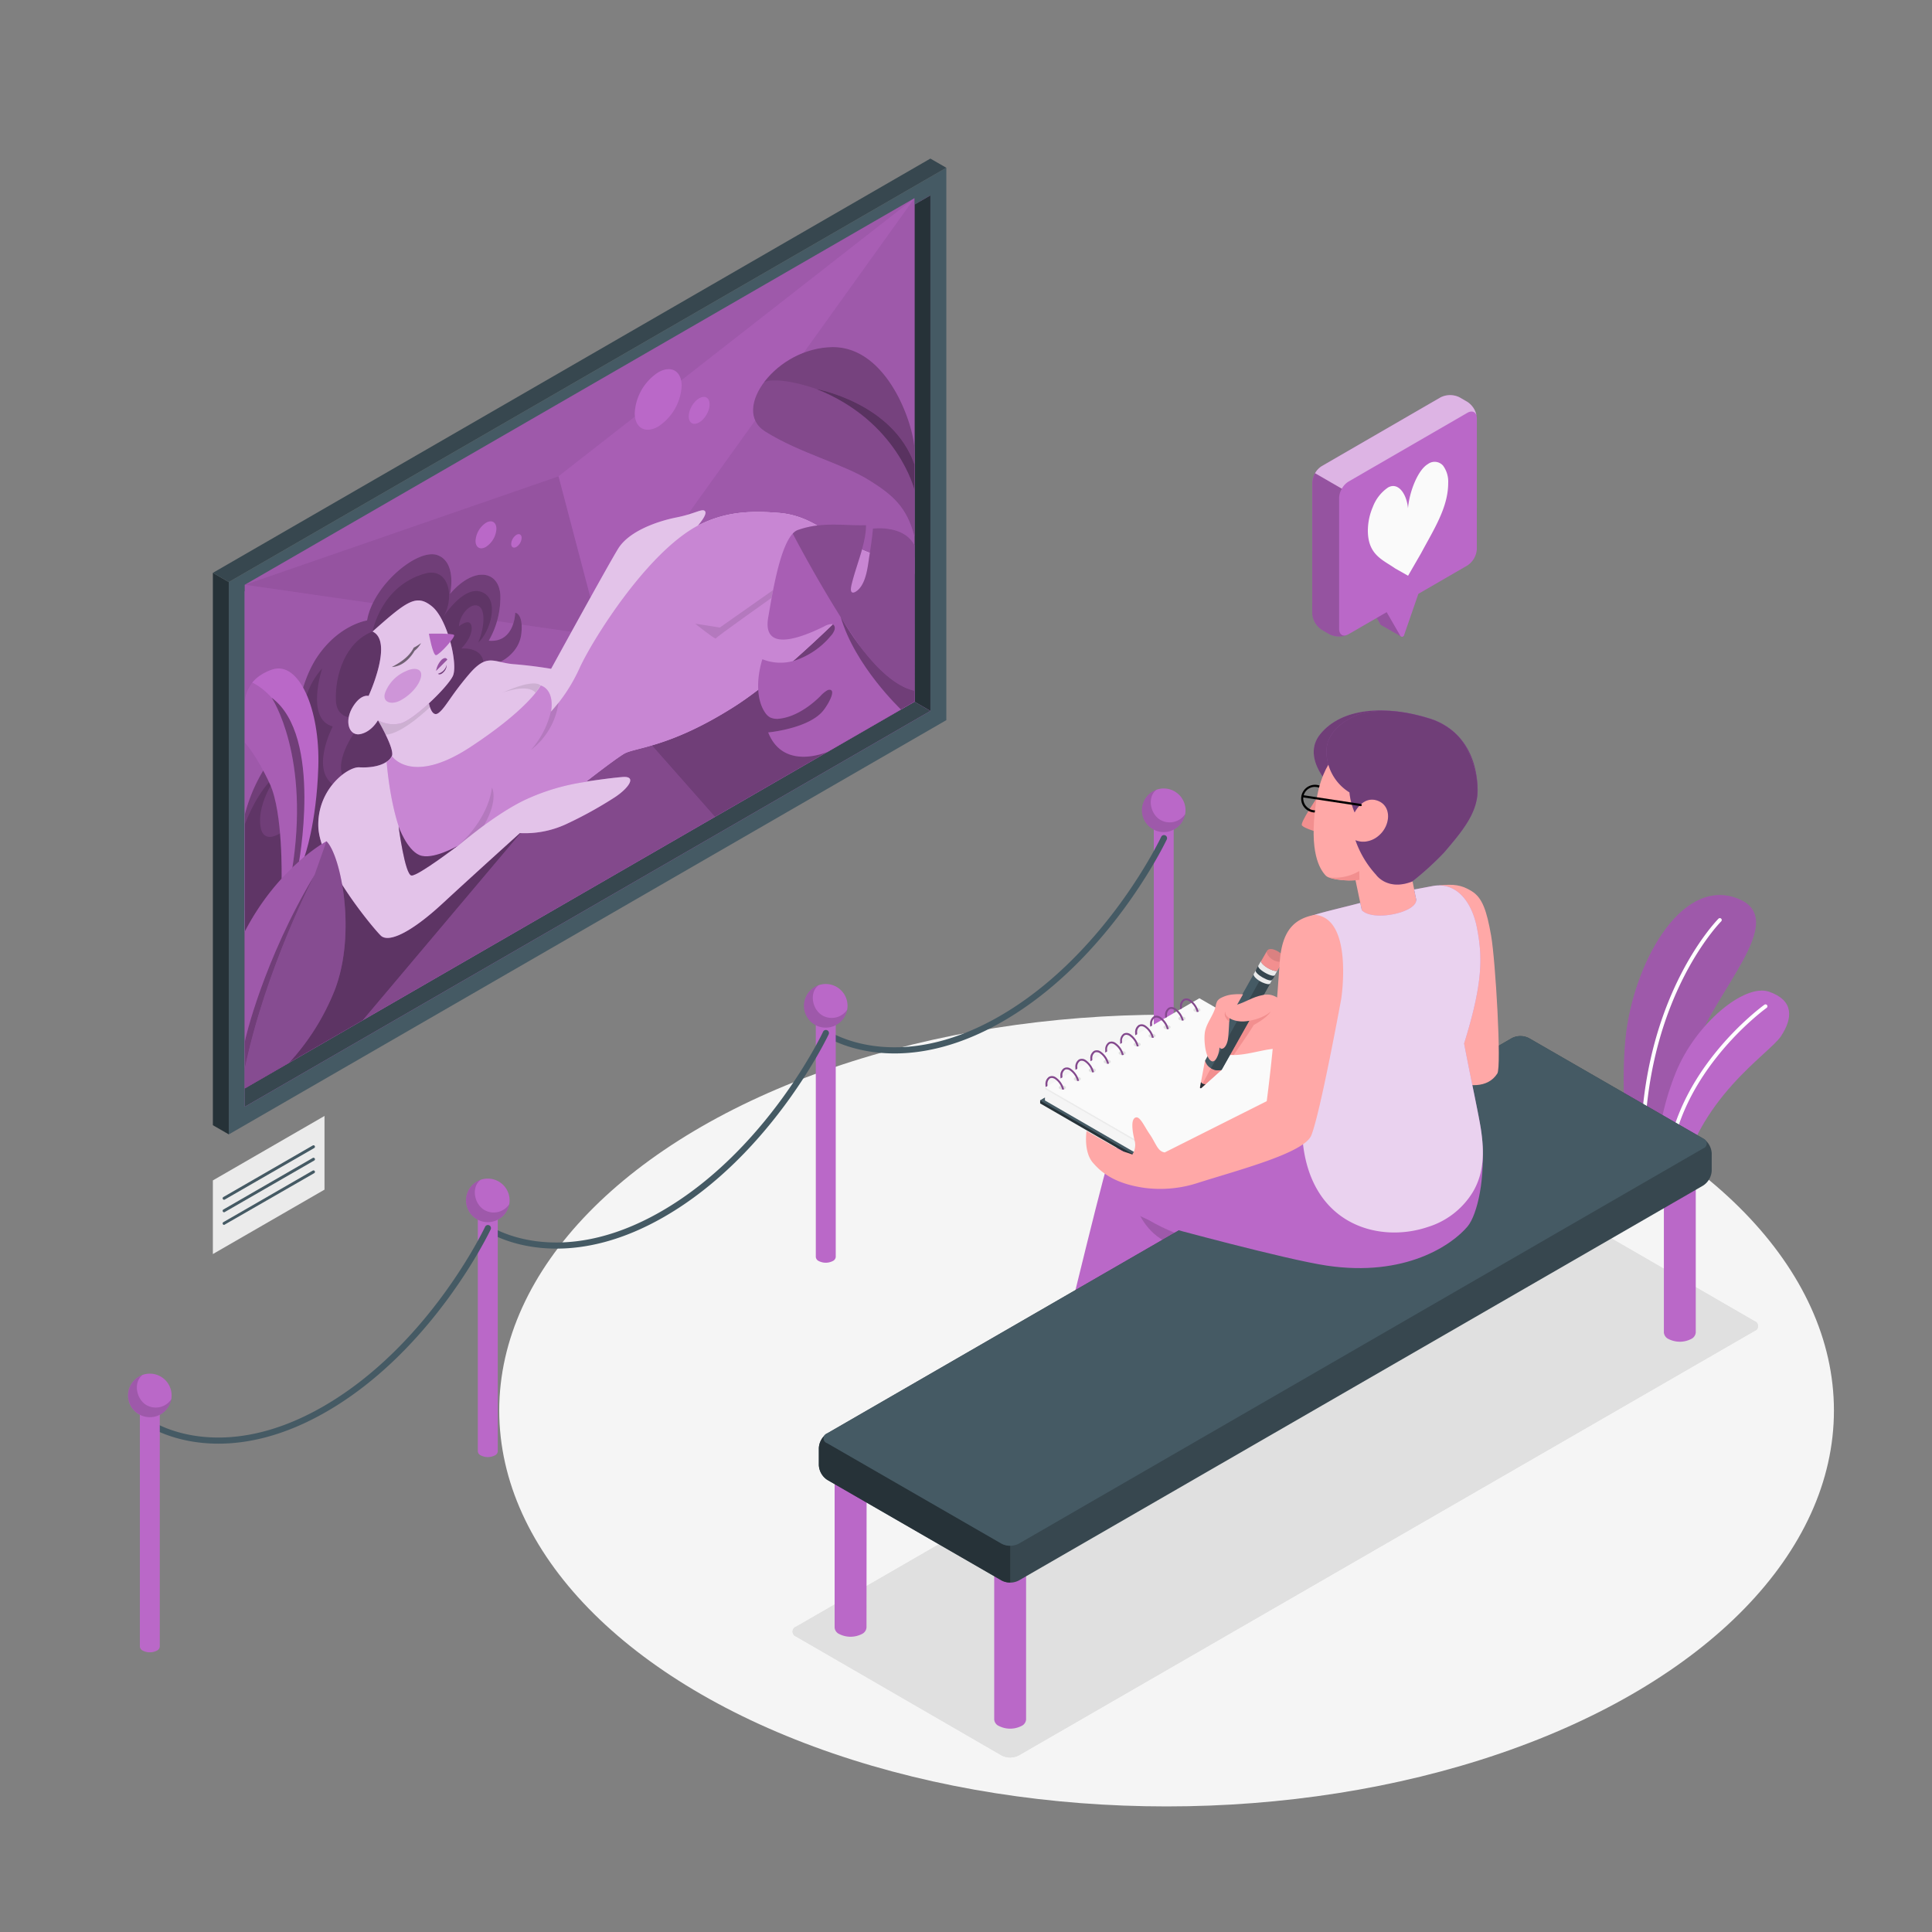 <svg xmlns="http://www.w3.org/2000/svg" viewBox="0 0 500 500"><rect x="0" y="0" width="500" height="500" fill="#808080" stroke="none"/><g id="Floor"><ellipse id="floor" cx="301.91" cy="365.05" rx="172.71" ry="102.45" style="fill:#f5f5f5"></ellipse></g><g id="Shadow"><path id="shadow" d="M206,421,396.4,311.11a4.87,4.87,0,0,1,4.4,0l53.27,30.8a1.34,1.34,0,0,1,0,2.54L263.63,454.31a4.87,4.87,0,0,1-4.4,0L206,423.52A1.34,1.34,0,0,1,206,421Z" style="fill:#e0e0e0"></path><path id="shadow" d="M206,421,396.4,311.11a4.87,4.87,0,0,1,4.4,0l53.27,30.8a1.34,1.34,0,0,1,0,2.54L263.63,454.31a4.87,4.87,0,0,1-4.4,0L206,423.52A1.34,1.34,0,0,1,206,421Z" style="fill:#e0e0e0"></path></g><g id="Plants"><g id="plants"><path d="M429.48,304.52l-8.15-4.7s-2-17.44-.66-30.94c1.86-19,14.12-41.81,28.74-36.45S442.7,257.12,438,273.22,429.48,304.52,429.48,304.52Z" style="fill:#BA68C8"></path><path d="M429.48,304.52l-8.15-4.7s-2-17.44-.66-30.94c1.86-19,14.12-41.81,28.74-36.45S442.7,257.12,438,273.22,429.48,304.52,429.48,304.52Z" style="opacity:0.15"></path><path d="M425.19,302.54h0a.49.49,0,0,0,.48-.51c-1.43-42.16,19.56-63.37,19.77-63.58a.5.5,0,0,0,0-.7.49.49,0,0,0-.69,0c-.22.21-21.51,21.72-20.07,64.32A.49.49,0,0,0,425.19,302.54Z" style="fill:#fff"></path><path d="M434.59,307.45l-5.79-3.34s-1-12,4.88-26.5c5.11-12.66,17.78-23.16,24.16-20.95s6.21,6.73,3.1,11.47S438.93,284.17,434.59,307.45Z" style="fill:#BA68C8"></path><path d="M431.54,306.18h0a.49.49,0,0,0,.49-.49C431.92,279,457,261,457.2,260.83a.5.5,0,0,0,.12-.69.5.5,0,0,0-.69-.12c-.25.19-25.7,18.5-25.58,45.67A.49.49,0,0,0,431.54,306.18Z" style="fill:#fff"></path></g></g><g id="Barrier"><g id="Ribbon"><path d="M303.75,212.68H298.6v62h0a1.28,1.28,0,0,0,.75,1.05,4,4,0,0,0,3.65,0,1.28,1.28,0,0,0,.75-1.05h0Z" style="fill:#BA68C8"></path><path d="M306.81,209.69a5.64,5.64,0,1,1-5.63-5.63A5.63,5.63,0,0,1,306.81,209.69Z" style="fill:#BA68C8"></path><path d="M306.72,210.7a4.85,4.85,0,0,1-5.91,1.74c-3.14-1.3-4.08-6.19-1.48-8.07a5.64,5.64,0,1,0,7.39,6.33Z" style="opacity:0.15"></path><path d="M231.54,272.63c-11.46,0-18.15-4.55-18.26-4.63a.8.8,0,0,1-.19-1.11.79.79,0,0,1,1.11-.19c.17.12,17.54,11.84,44.55-3.75,27.26-15.75,41.64-46.1,41.78-46.41a.8.8,0,0,1,1.45.67c-.14.31-14.72,31.12-42.44,47.12C248.52,270.69,239,272.63,231.54,272.63Z" style="fill:#455a64"></path><path d="M216.29,263.29h-5.16v62h0a1.29,1.29,0,0,0,.75,1.06,4,4,0,0,0,3.65,0,1.31,1.31,0,0,0,.76-1.06h0Z" style="fill:#BA68C8"></path><path d="M219.34,260.3a5.64,5.64,0,1,1-5.63-5.64A5.64,5.64,0,0,1,219.34,260.3Z" style="fill:#BA68C8"></path><path d="M219.25,261.3a4.83,4.83,0,0,1-5.9,1.75c-3.15-1.3-4.09-6.19-1.49-8.07a5.64,5.64,0,1,0,7.39,6.32Z" style="opacity:0.15"></path><path d="M144,323.14c-11.46,0-18.15-4.54-18.26-4.62a.8.8,0,1,1,.92-1.3c.17.12,17.53,11.84,44.54-3.76,27.27-15.74,41.65-46.09,41.79-46.4a.8.8,0,1,1,1.45.67c-.15.31-14.73,31.11-42.44,47.12C161,321.21,151.5,323.14,144,323.14Z" style="fill:#455a64"></path><path d="M128.82,313.65h-5.16v62h0a1.29,1.29,0,0,0,.76,1,4,4,0,0,0,3.65,0,1.28,1.28,0,0,0,.75-1h0Z" style="fill:#BA68C8"></path><path d="M131.88,310.66a5.64,5.64,0,1,1-5.64-5.64A5.64,5.64,0,0,1,131.88,310.66Z" style="fill:#BA68C8"></path><path d="M131.78,311.66a4.84,4.84,0,0,1-5.9,1.75c-3.15-1.31-4.09-6.2-1.48-8.07a5.63,5.63,0,1,0,7.38,6.32Z" style="opacity:0.15"></path><path d="M56.53,373.62c-11.46,0-18.15-4.54-18.26-4.62a.79.79,0,0,1-.19-1.11.8.8,0,0,1,1.11-.2c.17.12,17.53,11.85,44.54-3.75,27.27-15.74,41.65-46.1,41.79-46.4a.8.8,0,1,1,1.45.67c-.15.31-14.73,31.11-42.44,47.11C73.5,371.69,64,373.62,56.53,373.62Z" style="fill:#455a64"></path><path d="M41.35,364.13H36.2v62h0a1.28,1.28,0,0,0,.75,1.05,4,4,0,0,0,3.65,0,1.28,1.28,0,0,0,.75-1.05h0Z" style="fill:#BA68C8"></path><path d="M44.41,361.14a5.64,5.64,0,1,1-5.63-5.64A5.63,5.63,0,0,1,44.41,361.14Z" style="fill:#BA68C8"></path><path d="M44.32,362.14a4.84,4.84,0,0,1-5.91,1.75c-3.14-1.31-4.08-6.2-1.48-8.07a5.63,5.63,0,1,0,7.39,6.32Z" style="opacity:0.15"></path></g></g><g id="Character"><g id="character"><g id="Legs"><path d="M282.68,370.73c.88,1.36.45,4.33.55,5.58s0,2.49.12,3.72a5.74,5.74,0,0,1-.59,3.81,6.47,6.47,0,0,1-4.89,2.75,14.54,14.54,0,0,1-5.72-.83,51.65,51.65,0,0,0-5.57-1.67c-4.77-.92-9.55.32-14.25-1.31a33.92,33.92,0,0,1-3.23-1.36,22.42,22.42,0,0,1-2.79-1.46c-2.23-1.45-5.34-4.47-4.93-7.33a4.33,4.33,0,0,1,5.05-4c3.87.31,7.68,1.31,11.56,1.36a51.62,51.62,0,0,0,7.36-.35c2.7-.39,5.12-.95,5.47-2.42.55-2.33,5.65.26,7.69,1.35.65.34,1.26.78,1.91,1.12a11.54,11.54,0,0,0,1.54.44A1.45,1.45,0,0,1,282.68,370.73Z" style="fill:#263238"></path><path d="M285.78,363.72l-13.3-3.56-1.66,7.06c-.35,1.47-2.77,2-5.47,2.42A51.62,51.62,0,0,1,258,370c-1.05,0-2.09-.1-3.13-.21h0c-3.44-.47-7.21,2.35-2.3,4.89,4.4,2.28,10.74,2.19,15.65,2.63s13.13-1.7,14.49-5.31h0Z" style="fill:#ffa8a7"></path><path d="M310.76,353.59c.88,1.35.45,4.32.55,5.58s0,2.49.12,3.71a5.73,5.73,0,0,1-.6,3.81,6.44,6.44,0,0,1-4.89,2.76,14.5,14.5,0,0,1-5.71-.84,50.06,50.06,0,0,0-5.57-1.66c-4.77-.93-9.55.31-14.26-1.31a34.94,34.94,0,0,1-3.22-1.37,21.15,21.15,0,0,1-2.79-1.46c-2.24-1.44-5.34-4.46-4.93-7.33a4.31,4.31,0,0,1,5-4c3.88.3,7.69,1.31,11.57,1.35a48.85,48.85,0,0,0,7.36-.35c2.7-.38,5.12-.94,5.46-2.41.56-2.34,5.65.26,7.7,1.34.65.35,1.26.78,1.91,1.12A9.9,9.9,0,0,0,310,353,1.52,1.52,0,0,1,310.76,353.59Z" style="fill:#263238"></path><path d="M313,345.56,300.56,343l-1.67,7.06c-.34,1.47-2.76,2-5.46,2.41a48.85,48.85,0,0,1-7.36.35,30.1,30.1,0,0,1-3.14-.21h0c-3.44-.48-7.21,2.34-2.3,4.89,4.4,2.28,10.74,2.18,15.65,2.62s13.13-1.69,14.48-5.31h0Z" style="fill:#ffa8a7"></path><path d="M306.26,291.05c-1.8,10.62-7.28,54.51-7.28,54.51s3.72,6.93,14.06,3l12.34-49Z" style="fill:#BA68C8"></path><g style="opacity:0.1"><path d="M306.26,291.05c-1.8,10.62-7.28,54.51-7.28,54.51s3.72,6.93,14.06,3l12.34-49Z"></path></g><path d="M286.66,301.2c-1.69,4.77-15.42,61.88-15.42,61.88s3.73,7.52,14.07,3.55l20.29-49.16Z" style="fill:#BA68C8"></path><path d="M304.82,319.35s-7.89-2.94-10.33-5.91c0,0,2.53,6.7,9.19,8.66Z" style="opacity:0.15"></path></g><path d="M265.55,396H257.3v49h0a2,2,0,0,0,1.21,1.68,6.46,6.46,0,0,0,5.84,0,2,2,0,0,0,1.2-1.68h0Z" style="fill:#BA68C8"></path><path d="M258.51,394.34c-1.61.93-1.61,2.44,0,3.37a6.46,6.46,0,0,0,5.84,0c1.61-.93,1.61-2.44,0-3.37A6.46,6.46,0,0,0,258.51,394.34Z" style="fill:#455a64"></path><path d="M438.86,295.85h-8.25v49h0a2.06,2.06,0,0,0,1.21,1.69,6.44,6.44,0,0,0,5.83,0,2.06,2.06,0,0,0,1.21-1.69h0Z" style="fill:#BA68C8"></path><path d="M431.82,294.17c-1.62.93-1.62,2.44,0,3.37a6.44,6.44,0,0,0,5.83,0c1.61-.93,1.61-2.44,0-3.37A6.44,6.44,0,0,0,431.82,294.17Z" style="fill:#455a64"></path><path d="M224.29,372.2H216v49h0a2,2,0,0,0,1.2,1.69,6.46,6.46,0,0,0,5.84,0,2.06,2.06,0,0,0,1.21-1.69h0Z" style="fill:#BA68C8"></path><path d="M217.24,370.52c-1.61.93-1.61,2.44,0,3.37a6.46,6.46,0,0,0,5.84,0c1.61-.93,1.61-2.44,0-3.37A6.46,6.46,0,0,0,217.24,370.52Z" style="fill:#455a64"></path><path d="M397.6,272h-8.26v49h0a2,2,0,0,0,1.21,1.68,6.46,6.46,0,0,0,5.84,0,2.05,2.05,0,0,0,1.21-1.68h0Z" style="fill:#BA68C8"></path><path d="M390.55,270.34c-1.61.93-1.61,2.44,0,3.37a6.46,6.46,0,0,0,5.84,0c1.61-.93,1.61-2.44,0-3.37A6.46,6.46,0,0,0,390.55,270.34Z" style="fill:#455a64"></path><path d="M211.92,379.19v-4.45a4.88,4.88,0,0,1,2.2-3.81L391.28,268.66a4.87,4.87,0,0,1,4.4,0l45.11,26a4.88,4.88,0,0,1,2.2,3.81V303a4.88,4.88,0,0,1-2.2,3.81L263.63,409.05a4.87,4.87,0,0,1-4.4,0L214.12,383A4.86,4.86,0,0,1,211.92,379.19Z" style="fill:#37474f"></path><path d="M261.43,400v9.53a4.46,4.46,0,0,1-2.21-.53l-45.1-26a4.84,4.84,0,0,1-2.2-3.81v-4.45a4.89,4.89,0,0,1,1.81-3.53c-.81.69-.67,1.65.39,2.26l45.1,26A4.54,4.54,0,0,0,261.43,400Z" style="fill:#263238"></path><path d="M214.12,370.93,391.28,268.66a4.87,4.87,0,0,1,4.4,0l45.11,26a1.34,1.34,0,0,1,0,2.54L263.63,399.52a4.87,4.87,0,0,1-4.4,0l-45.11-26A1.34,1.34,0,0,1,214.12,370.93Z" style="fill:#455a64"></path><g id="character"><path d="M372.41,229.15c3.78-.39,5.77-.19,8.49,1.5s3.85,4.95,5,11.49,2.72,33.93,1.61,35.68c-5.06,7.92-20.38-2.24-20.38-2.24Z" style="fill:#ffa8a7"></path><g id="character"><path d="M380.9,301.4s-37.84-11.94-44.77-13.84-20.2-5.08-24.08-3.34-5.85,3.75-6.2,9.35c-.08,1.05,0,6.17,0,6.17s19.24,6,35,6S380.9,301.4,380.9,301.4Z" style="fill:#BA68C8"></path><g style="opacity:0.1"><path d="M380.9,301.4c2.7.85-37.66-11.88-44.77-13.84-6.92-1.9-20.2-5.08-24.08-3.34s-5.85,3.75-6.2,9.35c-.08,1.05,0,6.17,0,6.17s19.24,6,35,6S380.9,301.4,380.9,301.4Z"></path></g><path d="M383.45,294.71c1.09,9.85-1.08,19.63-3.64,22.69-4,4.77-16.08,13.18-36.45,10.14-10.67-1.58-41.94-10.12-41.94-10.12s-15.21-5.62-15.28-9.62c0-1-.1-2,0-3.06.32-5.32,2.47-11.05,13.6-10.76,6.83.19,21.2,2.13,32.49,3.8,2.61.38,5.65-6.54,7.79-6.21,5.1.79,7.93,8.64,7.93,8.64Z" style="fill:#BA68C8"></path></g><path d="M309.11,261.73l36.68,19.7.6.95v.76a1.11,1.11,0,0,1-.6.95l-38.6,22.29a2.15,2.15,0,0,1-2,0l-36-20.82v-.76Z" style="fill:#263238"></path><path d="M306.18,305.86a2.07,2.07,0,0,0,1-.25l38.6-22.28a1.05,1.05,0,0,0,0-1.9L310.4,261,269.16,284.8l36,20.81A2.06,2.06,0,0,0,306.18,305.86Z" style="fill:#455a64"></path><path d="M310.4,258.75,345.47,279l.29.4v3h0a.5.5,0,0,1-.29.4l-38.6,22.28a1.5,1.5,0,0,1-1.37,0L270.43,284.8v-3Z" style="fill:#f5f5f5"></path><path d="M270.43,281.83l.34.2,4.51,2.6.84.49,29.38,17a1.5,1.5,0,0,0,1.37,0l38.6-22.28a.42.42,0,0,0,0-.8l-.36-.21L310.4,258.75l-39.63,22.88-.08.05Z" style="fill:#ebebeb"></path><path d="M306.19,302.26v3a1.4,1.4,0,0,0,.68-.17l38.6-22.28a.49.49,0,0,0,.29-.4v-3a.51.51,0,0,1-.29.4l-38.6,22.28A1.4,1.4,0,0,1,306.19,302.26Z" style="fill:#e0e0e0"></path><path d="M270.43,281.44l5,2.87.78.45L305.5,301.7a1.57,1.57,0,0,0,1.37,0l34.57-20,.87-.5a8.77,8.77,0,0,0,2.8-2.44l.06-.1a.64.64,0,0,0,.09-.21.62.62,0,0,0-.49-.7,12.8,12.8,0,0,1-2.6-1.08l0,0L310.4,258.35Z" style="fill:#fafafa"></path><path d="M275.59,281.09a.39.39,0,0,1,0,.74,1.4,1.4,0,0,1-1.29,0,.39.39,0,0,1,0-.74A1.4,1.4,0,0,1,275.59,281.09Z" style="opacity:0.1"></path><path d="M270.57,280.68a4.6,4.6,0,0,0,.05.64l.45-.26c0-.12,0-.25,0-.38a1.77,1.77,0,0,1,.65-1.59.93.93,0,0,1,.46-.12,1.62,1.62,0,0,1,.79.24,4.84,4.84,0,0,1,1.94,2.77,1.24,1.24,0,0,0,.47-.06,5.39,5.39,0,0,0-2.17-3.12,1.7,1.7,0,0,0-1.73-.12A2.22,2.22,0,0,0,270.57,280.68Z" style="fill:#BA68C8"></path><path d="M270.66,281.57l0,.11.08-.05Z" style="fill:#263238"></path><path d="M279.45,278.85a.4.4,0,0,1,0,.75,1.44,1.44,0,0,1-1.28,0,.4.4,0,0,1,0-.75A1.44,1.44,0,0,1,279.45,278.85Z" style="opacity:0.1"></path><path d="M274.44,278.45a4.72,4.72,0,0,0,.05.64l.45-.26a2.42,2.42,0,0,1,0-.38,1.77,1.77,0,0,1,.65-1.59.9.9,0,0,1,.46-.12,1.62,1.62,0,0,1,.79.24,4.84,4.84,0,0,1,1.94,2.77,1.24,1.24,0,0,0,.47-.06,5.43,5.43,0,0,0-2.17-3.12,1.68,1.68,0,0,0-1.73-.12A2.18,2.18,0,0,0,274.44,278.45Z" style="fill:#BA68C8"></path><path d="M283.32,276.62a.39.39,0,0,1,0,.74,1.38,1.38,0,0,1-1.28,0,.39.39,0,0,1,0-.74A1.38,1.38,0,0,1,283.32,276.62Z" style="opacity:0.1"></path><path d="M278.31,276.22a4.72,4.72,0,0,0,.05.64l.45-.26a2.48,2.48,0,0,1,0-.38,1.73,1.73,0,0,1,.65-1.59.91.91,0,0,1,.46-.13,1.65,1.65,0,0,1,.79.25,4.81,4.81,0,0,1,1.93,2.76,1.51,1.51,0,0,0,.48-.05,5.46,5.46,0,0,0-2.17-3.13,1.7,1.7,0,0,0-1.73-.12A2.21,2.21,0,0,0,278.31,276.22Z" style="fill:#BA68C8"></path><path d="M287.19,274.39a.39.39,0,0,1,0,.74,1.38,1.38,0,0,1-1.28,0,.39.39,0,0,1,0-.74A1.38,1.38,0,0,1,287.19,274.39Z" style="opacity:0.1"></path><path d="M282.18,274a3.45,3.45,0,0,0,.05.64l.45-.26a2.34,2.34,0,0,1,0-.38,1.75,1.75,0,0,1,.66-1.59.88.88,0,0,1,.46-.12,1.62,1.62,0,0,1,.79.24,4.83,4.83,0,0,1,1.93,2.77,1.29,1.29,0,0,0,.48-.06,5.4,5.4,0,0,0-2.18-3.12,1.68,1.68,0,0,0-1.72-.12A2.2,2.2,0,0,0,282.18,274Z" style="fill:#BA68C8"></path><path d="M291.06,272.15a.4.4,0,0,1,0,.75,1.44,1.44,0,0,1-1.28,0,.4.4,0,0,1,0-.75A1.44,1.44,0,0,1,291.06,272.15Z" style="opacity:0.1"></path><path d="M286.05,271.75a4.68,4.68,0,0,0,0,.64l.45-.26c0-.13,0-.25,0-.38a1.77,1.77,0,0,1,.65-1.59.94.94,0,0,1,.47-.12,1.56,1.56,0,0,1,.78.24,4.84,4.84,0,0,1,1.94,2.77,1.22,1.22,0,0,0,.47-.06,5.34,5.34,0,0,0-2.17-3.12,1.66,1.66,0,0,0-1.72-.12A2.18,2.18,0,0,0,286.05,271.75Z" style="fill:#BA68C8"></path><path d="M294.93,269.92a.39.39,0,0,1,0,.74,1.38,1.38,0,0,1-1.28,0,.39.39,0,0,1,0-.74A1.38,1.38,0,0,1,294.93,269.92Z" style="opacity:0.1"></path><path d="M289.92,269.52a4.78,4.78,0,0,0,0,.64l.45-.26c0-.13,0-.26,0-.38a1.78,1.78,0,0,1,.65-1.6,1.06,1.06,0,0,1,.47-.12,1.61,1.61,0,0,1,.78.25,4.82,4.82,0,0,1,1.94,2.76,1.45,1.45,0,0,0,.47-.05,5.37,5.37,0,0,0-2.17-3.13,1.69,1.69,0,0,0-1.72-.12A2.21,2.21,0,0,0,289.92,269.52Z" style="fill:#BA68C8"></path><path d="M298.8,267.69c.35.2.35.53,0,.74a1.4,1.4,0,0,1-1.29,0c-.35-.21-.35-.54,0-.74A1.4,1.4,0,0,1,298.8,267.69Z" style="opacity:0.1"></path><path d="M293.78,267.28a4.6,4.6,0,0,0,.05.64l.45-.26c0-.12,0-.25,0-.38a1.77,1.77,0,0,1,.65-1.59.93.93,0,0,1,.46-.12,1.59,1.59,0,0,1,.79.24,4.84,4.84,0,0,1,1.94,2.77,1.22,1.22,0,0,0,.47-.06,5.34,5.34,0,0,0-2.17-3.12,1.7,1.7,0,0,0-1.73-.12A2.22,2.22,0,0,0,293.78,267.28Z" style="fill:#BA68C8"></path><path d="M302.67,265.45a.4.4,0,0,1,0,.75,1.46,1.46,0,0,1-1.29,0,.4.4,0,0,1,0-.75A1.46,1.46,0,0,1,302.67,265.45Z" style="opacity:0.1"></path><path d="M297.65,265.05a4.72,4.72,0,0,0,.05.64l.45-.26c0-.13,0-.25,0-.38a1.77,1.77,0,0,1,.65-1.59.93.93,0,0,1,.46-.12,1.59,1.59,0,0,1,.79.24,4.84,4.84,0,0,1,1.94,2.77,1.24,1.24,0,0,0,.47-.06,5.34,5.34,0,0,0-2.17-3.12,1.68,1.68,0,0,0-1.73-.12A2.2,2.2,0,0,0,297.65,265.05Z" style="fill:#BA68C8"></path><path d="M306.53,263.22a.39.39,0,0,1,0,.74,1.4,1.4,0,0,1-1.29,0,.39.39,0,0,1,0-.74A1.38,1.38,0,0,1,306.53,263.22Z" style="opacity:0.1"></path><path d="M301.52,262.81a4.87,4.87,0,0,0,.05.65l.45-.26a2.55,2.55,0,0,1,0-.39,1.77,1.77,0,0,1,.65-1.59.9.9,0,0,1,.46-.12,1.74,1.74,0,0,1,.79.24,4.84,4.84,0,0,1,1.94,2.77,1.48,1.48,0,0,0,.47-.05,5.38,5.38,0,0,0-2.17-3.13,1.7,1.7,0,0,0-1.73-.12A2.22,2.22,0,0,0,301.52,262.81Z" style="fill:#BA68C8"></path><path d="M310.4,261a.4.4,0,0,1,0,.75,1.44,1.44,0,0,1-1.28,0,.4.4,0,0,1,0-.75A1.44,1.44,0,0,1,310.4,261Z" style="opacity:0.1"></path><path d="M305.39,260.58a4.6,4.6,0,0,0,.05.64l.45-.26a2.36,2.36,0,0,1,0-.38,1.77,1.77,0,0,1,.65-1.59.9.9,0,0,1,.46-.12,1.62,1.62,0,0,1,.79.24,4.79,4.79,0,0,1,1.93,2.77,1.27,1.27,0,0,0,.48-.06A5.43,5.43,0,0,0,308,258.7a1.7,1.7,0,0,0-1.73-.12A2.19,2.19,0,0,0,305.39,260.58Z" style="fill:#BA68C8"></path><g style="opacity:0.3"><path d="M270.57,280.68a4.6,4.6,0,0,0,.05.64l.45-.26c0-.12,0-.25,0-.38a1.77,1.77,0,0,1,.65-1.59.93.93,0,0,1,.46-.12,1.62,1.62,0,0,1,.79.24,4.84,4.84,0,0,1,1.94,2.77,1.24,1.24,0,0,0,.47-.06,5.39,5.39,0,0,0-2.17-3.12,1.7,1.7,0,0,0-1.73-.12A2.22,2.22,0,0,0,270.57,280.68Z"></path><path d="M274.44,278.45a4.72,4.72,0,0,0,.05.64l.45-.26a2.42,2.42,0,0,1,0-.38,1.77,1.77,0,0,1,.65-1.59.9.9,0,0,1,.46-.12,1.62,1.62,0,0,1,.79.24,4.84,4.84,0,0,1,1.94,2.77,1.24,1.24,0,0,0,.47-.06,5.43,5.43,0,0,0-2.17-3.12,1.68,1.68,0,0,0-1.73-.12A2.18,2.18,0,0,0,274.44,278.45Z"></path><path d="M278.31,276.22a4.72,4.72,0,0,0,.05.64l.45-.26a2.48,2.48,0,0,1,0-.38,1.73,1.73,0,0,1,.65-1.59.91.91,0,0,1,.46-.13,1.65,1.65,0,0,1,.79.25,4.81,4.81,0,0,1,1.93,2.76,1.51,1.51,0,0,0,.48-.05,5.46,5.46,0,0,0-2.17-3.13,1.7,1.7,0,0,0-1.73-.12A2.21,2.21,0,0,0,278.31,276.22Z"></path><path d="M282.18,274a3.45,3.45,0,0,0,.05.64l.45-.26a2.34,2.34,0,0,1,0-.38,1.75,1.75,0,0,1,.66-1.59.88.88,0,0,1,.46-.12,1.62,1.62,0,0,1,.79.24,4.83,4.83,0,0,1,1.93,2.77,1.29,1.29,0,0,0,.48-.06,5.4,5.4,0,0,0-2.18-3.12,1.68,1.68,0,0,0-1.72-.12A2.2,2.2,0,0,0,282.18,274Z"></path><path d="M286.05,271.75a4.68,4.68,0,0,0,0,.64l.45-.26c0-.13,0-.25,0-.38a1.77,1.77,0,0,1,.65-1.59.94.94,0,0,1,.47-.12,1.56,1.56,0,0,1,.78.24,4.84,4.84,0,0,1,1.94,2.77,1.22,1.22,0,0,0,.47-.06,5.34,5.34,0,0,0-2.17-3.12,1.66,1.66,0,0,0-1.72-.12A2.18,2.18,0,0,0,286.05,271.75Z"></path><path d="M289.92,269.52a4.78,4.78,0,0,0,0,.64l.45-.26c0-.13,0-.26,0-.38a1.78,1.78,0,0,1,.65-1.6,1.06,1.06,0,0,1,.47-.12,1.61,1.61,0,0,1,.78.25,4.82,4.82,0,0,1,1.94,2.76,1.45,1.45,0,0,0,.47-.05,5.37,5.37,0,0,0-2.17-3.13,1.69,1.69,0,0,0-1.72-.12A2.21,2.21,0,0,0,289.92,269.52Z"></path><path d="M293.78,267.28a4.6,4.6,0,0,0,.05.64l.45-.26c0-.12,0-.25,0-.38a1.77,1.77,0,0,1,.65-1.59.93.93,0,0,1,.46-.12,1.59,1.59,0,0,1,.79.24,4.84,4.84,0,0,1,1.94,2.77,1.22,1.22,0,0,0,.47-.06,5.34,5.34,0,0,0-2.17-3.12,1.7,1.7,0,0,0-1.73-.12A2.22,2.22,0,0,0,293.78,267.28Z"></path><path d="M297.65,265.05a4.72,4.72,0,0,0,.05.64l.45-.26c0-.13,0-.25,0-.38a1.77,1.77,0,0,1,.65-1.59.93.93,0,0,1,.46-.12,1.59,1.59,0,0,1,.79.24,4.84,4.84,0,0,1,1.94,2.77,1.24,1.24,0,0,0,.47-.06,5.34,5.34,0,0,0-2.17-3.12,1.68,1.68,0,0,0-1.73-.12A2.2,2.2,0,0,0,297.65,265.05Z"></path><path d="M301.52,262.81a4.87,4.87,0,0,0,.05.65l.45-.26a2.55,2.55,0,0,1,0-.39,1.77,1.77,0,0,1,.65-1.59.9.9,0,0,1,.46-.12,1.74,1.74,0,0,1,.79.24,4.84,4.84,0,0,1,1.94,2.77,1.48,1.48,0,0,0,.47-.05,5.38,5.38,0,0,0-2.17-3.13,1.7,1.7,0,0,0-1.73-.12A2.22,2.22,0,0,0,301.52,262.81Z"></path><path d="M305.39,260.58a4.6,4.6,0,0,0,.05.64l.45-.26a2.36,2.36,0,0,1,0-.38,1.77,1.77,0,0,1,.65-1.59.9.9,0,0,1,.46-.12,1.62,1.62,0,0,1,.79.24,4.79,4.79,0,0,1,1.93,2.77,1.27,1.27,0,0,0,.48-.06A5.43,5.43,0,0,0,308,258.7a1.7,1.7,0,0,0-1.73-.12A2.19,2.19,0,0,0,305.39,260.58Z"></path></g><path d="M374.69,265.67l-40.1-4.79c-3.78-2.21-6.41-3.6-10.76-4a10.37,10.37,0,0,0-4.63,1.69c-4.13,3.08-9.32,13.1-2.11,14.32,4.29.73,9.4-1.32,12.88-1.47a51.6,51.6,0,0,1,8.42,1c10.3,2.09,24.39,5.45,35.59,7.87,4.23.91,8.31,1.73,10.63-2.93C388.4,269.72,374.69,265.67,374.69,265.67Z" style="fill:#ffa8a7"></path><path d="M323.11,264.22l-4.83,8.8a3.34,3.34,0,0,1,1,0l3.06-4.46c1-1.44,2.15-3.31,2.15-3.31s3.36-1.75,4.38-3.47S323.11,264.22,323.11,264.22Z" style="fill:#f28f8f"></path><g id="Pencil"><path d="M311.85,274.49l-1.29,6.89a.21.21,0,0,0,.35.2l5.25-4.71Z" style="fill:#ffa8a7"></path><path d="M310.88,281.6l0,0,5.25-4.71-2.28-1.26-.43.75-2.69,5Z" style="fill:#f28f8f"></path><path d="M310.91,281.58a.21.21,0,0,1-.35-.2l.25-1.35h0a1.16,1.16,0,0,0,1.1.55H312Z" style="fill:#263238"></path><path d="M330.66,251.09l-.32.56-.39.69-13.79,24.53a3.14,3.14,0,0,1-2.29-.18,3.23,3.23,0,0,1-2-2.2L325.64,250l.74-1.31C326,249.54,330.21,252,330.66,251.09Z" style="fill:#455a64"></path><path d="M330.65,251.09l-.31.56-.39.69-13.79,24.52a3.35,3.35,0,0,1-2.76-.41l14.44-26c-.08-.05-.08-.09,0-.12C329,251,330.41,251.57,330.65,251.09Z" style="fill:#37474f"></path><path d="M329.45,253.24l-.71,1.27c-.2.37-1.11.16-2.05-.26-1.26-.56-2.48-1.68-2.23-2.18l.53-.93.19-.33c-.26.5,1,1.62,2.22,2.18.91.41,1.79.61,2,.29h0S329.44,253.26,329.45,253.24Z" style="fill:#ebebeb"></path><path d="M329.27,253.56c-.45.86-4.72-1.57-4.27-2.44l.71-1.26c-.45.87,3.82,3.3,4.27,2.43Z" style="fill:#37474f"></path><path d="M330.66,251.09l-.71,1.25c-.43.85-4.57-1.46-4.31-2.36a.14.14,0,0,1,0-.06l.72-1.25C326,249.54,330.21,252,330.66,251.09Z" style="fill:#ebebeb"></path><path d="M310.68,281.61a.21.21,0,0,0,.2,0A.21.21,0,0,1,310.68,281.61Z" style="fill:#ffa8a7"></path><path d="M332.14,248.5l-1.48,2.59c-.19.37-1.1.17-2-.25-1.26-.56-2.49-1.67-2.24-2.17h0l1.49-2.6c.6-1.05,2.89-.11,3.92,1.06A1.25,1.25,0,0,1,332.14,248.5Z" style="fill:#f28f8f"></path><path d="M330.51,248.83a3.81,3.81,0,0,1-2.63-2.13.88.88,0,0,1,.1-.79c.73-.8,2.83.11,3.81,1.21a1.27,1.27,0,0,1,.36,1.35C331.92,248.87,331.31,249,330.51,248.83Z" style="opacity:0.1"></path></g><path d="M321.69,257.34a13.39,13.39,0,0,0-2.33,0,8.28,8.28,0,0,0-3.33.9,2.63,2.63,0,0,0-1,.84,4.14,4.14,0,0,0-.41,1.29c-.52,2.31-2.2,4.12-2.73,6.41-.46,2,0,7.2,1.71,7.86,1.05.41,1.94-2,2-3.58.66.95,2-.05,2.26-2.65.19-2.15.3-4.9.3-4.9Z" style="fill:#ffa8a7"></path><path d="M317.15,261.81a1.38,1.38,0,0,0,0,1.4,3.65,3.65,0,0,0,1,1.24l0-.95Z" style="fill:#f28f8f"></path><path d="M334.59,260.88c-3.09-1.76-4.54-4-7.66-3.39s-4.08,1.76-7.5,2.74c-4.87,1.41-1.19,4.64,3.16,4.06s6.24-2.47,6.24-2.47S334.52,265.89,334.59,260.88Z" style="fill:#ffa8a7"></path><polygon points="350.62 226.92 353.44 240.36 367.81 239.33 364.93 224.9 350.62 226.92" style="fill:#ffa8a7"></polygon><path d="M382.27,240.3c-1.37-7.24-5.56-12.1-11.47-11l-4.81.9.44,2.2c1.27,3.56-11,6.33-14,3.15l-.39-1.88c-2.28.65-9.87,2.41-11.77,3.08-5.4,1.94-8.81,8.12-8.92,23.15s.27,37.79.27,37.79,3,.55,5.46-3c1.8,22.15,19.57,27.18,32.39,22.87a20.79,20.79,0,0,0,11.66-9c3-5,3-10.5,2.14-16.24-.52-3.51-2.37-11.88-4.36-22.26C383.92,254,383.62,247.44,382.27,240.3Z" style="fill:#BA68C8"></path><g style="opacity:0.7"><path d="M382.27,240.3c-1.37-7.24-5.56-12.1-11.47-11l-4.81.9.44,2.2c1.27,3.56-11,6.33-14,3.15l-.39-1.88c-2.28.65-9.87,2.41-11.77,3.08-5.4,1.94-8.81,8.12-8.92,23.15s.27,37.79.27,37.79,3,.55,5.46-3c1.8,22.15,19.57,27.18,32.39,22.87a20.79,20.79,0,0,0,11.66-9c3-5,3-10.5,2.14-16.24-.52-3.51-2.37-11.88-4.36-22.26C383.92,254,383.62,247.44,382.27,240.3Z" style="fill:#fff"></path></g><g id="head"><path d="M344.87,204.08s-8.34-7.73-3.21-14.06c5.57-6.89,16.95-7.67,28.58-4,5.76,1.84,12,7.2,12.18,18.43.16,8.66-10.62,16.53-22.28,21.07Z" style="fill:#BA68C8"></path><g style="opacity:0.4"><path d="M344.87,204.08s-8.34-7.73-3.21-14.06c5.57-6.89,16.95-7.67,28.58-4,5.76,1.84,12,7.2,12.18,18.43.16,8.66-10.62,16.53-22.28,21.07Z"></path></g><path d="M340.86,206.44s-4.47,6.48-3.92,7.18,3.3,1.5,3.3,1.5Z" style="fill:#f28f8f"></path><path d="M340.33,210.27h-.17a3.59,3.59,0,0,1-2.25-6.24,3.59,3.59,0,0,1,6,2.82h0A3.62,3.62,0,0,1,340.33,210.27Zm0-6.62a3,3,0,0,0-2.23,5.06,3.06,3.06,0,0,0,2.1,1,3,3,0,0,0,3.15-2.88h0a3,3,0,0,0-2.87-3.16Z"></path><path d="M351.39,191.17c-3.35,1.65-9.14,4.7-10.86,16.89-1.76,12.5,1,16.91,2.62,18.59,1.14,1.13,7.08,1.65,10.2.75,3.91-1.13,12.41-5.12,16.49-11.52,4.79-7.52,6-17.64.67-21.72C363.08,188.41,354.22,189.78,351.39,191.17Z" style="fill:#ffa8a7"></path><path d="M382.11,201.15a20.74,20.74,0,0,0-.55-2.36h0c-1.72-6.12-4.22-9.1-8.19-11.34a16.91,16.91,0,0,0-3.17-1.4c-6.56-2.09-12.61-2.72-17.62-1.43h0l-.12,0-.13,0c-1.63.55-9.76,3.63-9,10.86a12.54,12.54,0,0,0,5.91,9.59,17.54,17.54,0,0,0,1.34,5.2s2.12-4.42,5.92-3.06,3.39,6.5.3,9.07a6.27,6.27,0,0,1-3.39,1.52,5.43,5.43,0,0,1-2.62-.35,25.65,25.65,0,0,0,5.33,8.93s2.91,4.3,9.41,1.73a77.68,77.68,0,0,0,8.18-7.44c4.76-5.54,8.5-10.14,8.64-15.51A20.63,20.63,0,0,0,382.11,201.15Z" style="fill:#BA68C8"></path><path d="M382.11,201.15a20.74,20.74,0,0,0-.55-2.36h0c-1.72-6.12-4.22-9.1-8.19-11.34a16.91,16.91,0,0,0-3.17-1.4c-6.56-2.09-12.61-2.72-17.62-1.43h0l-.12,0-.13,0c-1.63.55-9.76,3.63-9,10.86a12.54,12.54,0,0,0,5.91,9.59,17.54,17.54,0,0,0,1.34,5.2s2.12-4.42,5.92-3.06,3.39,6.5.3,9.07a6.27,6.27,0,0,1-3.39,1.52,5.43,5.43,0,0,1-2.62-.35,25.65,25.65,0,0,0,5.33,8.93s2.91,4.3,9.41,1.73a77.68,77.68,0,0,0,8.18-7.44c4.76-5.54,8.5-10.14,8.64-15.51A20.63,20.63,0,0,0,382.11,201.15Z" style="opacity:0.4"></path><path d="M352.11,208.62h0l-15-2.27a.28.28,0,0,1-.24-.33.28.28,0,0,1,.32-.24l15,2.28a.29.29,0,0,1,0,.57Z"></path><path d="M351.83,227.7a18.72,18.72,0,0,1-8-.65h0a12.45,12.45,0,0,0,7.95-1.63Z" style="fill:#f28f8f"></path></g><path d="M309.61,306.26c10.63-3.41,27.88-7.8,29.76-12.44,2.32-5.73,7.74-35.32,7.74-35.32s3.24-20.88-6.84-21.75c-4.35.87-8.06,3-8.95,10.89-.4,3.63-1.14,19.4-3.49,37.34l-26.38,13.26c-1.84-.18-2.33-2.43-3.87-4.65s-2.65-5.07-3.87-4.29-.45,4.43,0,6.16a4.5,4.5,0,0,1-.66,3.33s-1.16-.44-2.23-.74c-.57-.16-9.62-5.35-9.62-5.35s-.91,5.65,1.89,8.48c3.51,4.07,8.51,5.58,13.08,6.24A31.37,31.37,0,0,0,309.61,306.26Z" style="fill:#ffa8a7"></path></g></g></g><g id="speech-bubble"><g id="speach-bubble"><path d="M362.59,164.72l-3.33-6.27,2.68-7.75V146l-8.21,4.74v4.74l3.53,6.12a.49.49,0,0,0,.24.21h0Z" style="fill:#BA68C8"></path><path d="M362.59,164.72l-3.33-6.27,2.68-7.75V146l-8.21,4.74v4.74l3.53,6.12a.49.49,0,0,0,.24.21h0Z" style="opacity:0.2"></path><path d="M382.21,108.26a5.43,5.43,0,0,0-2.47-4.26l-2-1.16a5.49,5.49,0,0,0-4.93,0l-30.75,17.79a5.42,5.42,0,0,0-2.46,4.26v33.83a5.46,5.46,0,0,0,2.46,4.27l2,1.16a5.46,5.46,0,0,0,4.92,0l9.89-5.72,3.53,6.11a.53.53,0,0,0,.95-.09l3.72-10.76,12.66-7.33a5.43,5.43,0,0,0,2.47-4.26Z" style="fill:#BA68C8"></path><path d="M339.6,158.72a5.46,5.46,0,0,0,2.46,4.27l2,1.16a5.47,5.47,0,0,0,4.5.19c-1.16.44-2-.21-2-1.62V128.89a5.15,5.15,0,0,1,.72-2.43l-6.93-4a5.12,5.12,0,0,0-.72,2.43Z" style="opacity:0.2"></path><path d="M382.13,107.56c-.29-1-1.25-1.38-2.38-.72L349,124.63a4.81,4.81,0,0,0-1.73,1.84l-6.93-4a5,5,0,0,1,1.74-1.84l30.74-17.79a5.49,5.49,0,0,1,4.93,0l2,1.16A5.48,5.48,0,0,1,382.13,107.56Z" style="fill:#fff;opacity:0.5"></path><path d="M354,137.28a15.7,15.7,0,0,1,1.29-6.09h0l0,0a10.65,10.65,0,0,1,3.89-5c2.65-1.56,4.87,1.62,5.21,5.36.32-4.13,2.49-9.89,5.15-11.45a2.9,2.9,0,0,1,3.91.39l0,0h0a7,7,0,0,1,1.34,4.54c0,6.33-3.78,12.08-7,18.12L364.41,149l-3.31-1.87C357.87,144.87,354,143.62,354,137.28Z" style="fill:#fafafa"></path></g></g><g id="Painting"><g id="data-sheet"><polygon points="55.09 305.49 83.98 288.81 83.98 307.88 55.09 324.55 55.09 305.49" style="fill:#ebebeb"></polygon><path d="M58,310.5a.38.38,0,0,1-.19-.71l23.13-13.34a.37.37,0,0,1,.52.14.39.39,0,0,1-.14.52L58.16,310.45A.41.41,0,0,1,58,310.5Z" style="fill:#455a64"></path><path d="M58,313.74a.38.38,0,0,1-.33-.2.39.39,0,0,1,.14-.52l23.13-13.34a.38.38,0,1,1,.38.66L58.16,313.68A.33.33,0,0,1,58,313.74Z" style="fill:#455a64"></path><path d="M58,317a.38.38,0,0,1-.19-.71l23.13-13.34a.38.38,0,0,1,.52.14.39.39,0,0,1-.14.52L58.16,316.92A.41.41,0,0,1,58,317Z" style="fill:#455a64"></path></g><g id="painting"><polygon points="59.22 150.63 244.91 43.42 244.91 186.37 59.22 293.58 59.22 150.63" style="fill:#455a64"></polygon><polygon points="63.35 286.43 240.79 183.99 240.79 50.57 63.34 153.01 63.35 286.43" style="fill:#BA68C8"></polygon><polygon points="59.22 293.58 55.09 291.2 55.09 148.25 59.22 150.63 59.22 293.58" style="fill:#263238"></polygon><polygon points="244.91 43.42 240.78 41.04 55.09 148.25 59.22 150.63 244.91 43.42" style="fill:#37474f"></polygon><polygon points="240.79 50.57 236.66 52.95 236.66 181.6 240.79 183.99 240.79 50.57" style="fill:#263238"></polygon><polygon points="236.66 181.6 240.79 183.99 63.35 286.43 63.34 281.67 236.66 181.6" style="fill:#37474f"></polygon><g id="v"><polygon points="63.35 281.67 236.66 181.6 236.66 51.29 63.34 151.35 63.35 281.67" style="fill:#BA68C8"></polygon><polygon points="236.66 51.29 127.32 203.83 236.66 144.27 236.66 51.29" style="opacity:0.15"></polygon><polygon points="236.66 51.29 155.43 164.62 144.55 123.26 236.66 51.29" style="opacity:0.1"></polygon><polygon points="144.55 123.26 63.34 151.35 236.66 51.29 144.55 123.26" style="opacity:0.15"></polygon><polygon points="63.34 151.35 144.55 123.26 155.43 164.62 63.34 151.35" style="opacity:0.2"></polygon><polygon points="63.34 151.35 155.43 164.62 63.35 235.62 63.34 151.35" style="opacity:0.15"></polygon><polygon points="236.66 181.6 185.03 211.41 161.11 184.32 236.66 148.51 236.66 181.6" style="opacity:0.4"></polygon><polygon points="185.03 211.41 93.9 264.03 161.11 184.32 185.03 211.41" style="opacity:0.3"></polygon><polygon points="93.9 264.03 161.11 184.32 63.35 241.1 63.35 281.67 93.9 264.03" style="opacity:0.5"></polygon><path d="M95,160.57s-7,1-12.61,9-6,19.95-6,19.95a42.36,42.36,0,0,0-13,21.15V241.1L130,202.59l-.54-31.29s4.92-2.17,5.47-7.37-1.6-5.37-1.6-5.37-.1,7.84-6.84,7.25a22.45,22.45,0,0,0,3-11.83c-.41-6.37-6.84-7.49-13-.31,0,0,1.84-8.13-3.26-10S96.52,151.44,95,160.57Z" style="fill:#BA68C8"></path><path d="M95,160.57s-7,1-12.61,9-6,19.95-6,19.95a42.36,42.36,0,0,0-13,21.15V241.1L130,202.59l-.54-31.29s4.92-2.17,5.47-7.37-1.6-5.37-1.6-5.37-.1,7.84-6.84,7.25a22.45,22.45,0,0,0,3-11.83c-.41-6.37-6.84-7.49-13-.31,0,0,1.84-8.13-3.26-10S96.52,151.44,95,160.57Z" style="opacity:0.4"></path><path d="M97.8,219s-4-11.68-10.92-15.49-.77-15.5-.77-15.5c-7.1-1.93-2.74-15-2.74-15-7.83,8.47-5.29,23.45-5.29,23.45s3,3,1.73,9.36-11.16,15.09-12.35,8.31,4.92-14.38,4.92-14.38c-4.17,3.32-7.07,8.58-9,13.54V241.1l32.89-19Z" style="opacity:0.15"></path><path d="M96.42,163.44s2.12-11.79,13.55-15c6.36-1.8,8,6.67,4.34,11.86,0,0,5.41-8.92,10.31-7.11s2.19,10.47-.86,13.11c1.71-4,1.95-8.9-.12-9.56s-4.74,2.5-4.87,5.35c0,0,3-2.48,3.29.18s-2.68,5.57-2.68,5.57,9.25-1,4.38,9.41S105.21,193,105.21,193s-7.85,11.14-11.38,10.79-6.69-2.22-5.23-7.75,6.32-10.29,6-10.44-7.42,2-7.67-4.36S89.28,166.18,96.42,163.44Z" style="opacity:0.15"></path><path d="M97.8,186.37s4.47,7.57,3.61,9.32-3.79,3.14-8.45,2.89c-3-.15-10.85,5.64-10.58,15.29s14.14,26.28,16.16,28.25,7.88-.8,16-8.31,20-18.21,20-18.21a25.38,25.38,0,0,0,11.84-2.25,104.17,104.17,0,0,0,12.84-7.09c3.52-2.35,5.69-5.48,1.89-5.17s-9.49,1.2-9.49,1.2,7-5.48,9.77-7.2,11.65-1.51,28.47-12.16,41.48-37.52,41.48-37.52A126.83,126.83,0,0,1,218,140c-4.42-2.34-8.76-6.62-16.36-7.25s-14.09-.31-21.05,3.29c0,0,2.53-2.82,1.89-3.71s-2.44.59-7.41,1.58-12.29,3.54-15.09,8.08-17.35,31.1-17.35,31.1-4.43-.79-9.67-1.2-6.78-3-11.57,2.61-6.06,8.61-7.87,10S111,182,111,182Z" style="fill:#BA68C8"></path><path d="M97.8,186.37s4.47,7.57,3.61,9.32-3.79,3.14-8.45,2.89c-3-.15-10.85,5.64-10.58,15.29s14.14,26.28,16.16,28.25,7.88-.8,16-8.31,20-18.21,20-18.21a25.38,25.38,0,0,0,11.84-2.25,104.17,104.17,0,0,0,12.84-7.09c3.52-2.35,5.69-5.48,1.89-5.17s-9.49,1.2-9.49,1.2,7-5.48,9.77-7.2,11.65-1.51,28.47-12.16,41.48-37.52,41.48-37.52A126.83,126.83,0,0,1,218,140c-4.42-2.34-8.76-6.62-16.36-7.25s-14.09-.31-21.05,3.29c0,0,2.53-2.82,1.89-3.71s-2.44.59-7.41,1.58-12.29,3.54-15.09,8.08-17.35,31.1-17.35,31.1-4.43-.79-9.67-1.2-6.78-3-11.57,2.61-6.06,8.61-7.87,10S111,182,111,182Z" style="fill:#fff;opacity:0.6"></path><path d="M99.81,190.13l-2-3.76L111,182l.28,1S104.12,190,99.81,190.13Z" style="opacity:0.1"></path><path d="M96.42,163.44c9-8,11.37-9.75,15.38-6.5s6.78,15.05,5.4,18-10.45,11.73-13.78,12.33a8.36,8.36,0,0,1-5.62-.86s-1.61,3-4.59,3.58-4.41-3.73-1.38-7.82c1.91-2.59,3.56-2.06,3.56-2.06S101.93,166,96.42,163.44Z" style="fill:#BA68C8"></path><path d="M96.42,163.44c9-8,11.37-9.75,15.38-6.5s6.78,15.05,5.4,18-10.45,11.73-13.78,12.33a8.36,8.36,0,0,1-5.62-.86s-1.61,3-4.59,3.58-4.41-3.73-1.38-7.82c1.91-2.59,3.56-2.06,3.56-2.06S101.93,166,96.42,163.44Z" style="fill:#fff;opacity:0.6"></path><path d="M111,164s6.07-.16,6.51.34-3.83,5.18-4.67,5.22S111,164,111,164Z" style="fill:#BA68C8"></path><path d="M111,164s6.07-.16,6.51.34-3.83,5.18-4.67,5.22S111,164,111,164Z" style="opacity:0.05"></path><path d="M105.07,173.69A9.87,9.87,0,0,0,99.78,179c-1.12,2.66,1.36,3.57,3.8,2.3s4.81-3.73,5.35-6S107.31,172.59,105.07,173.69Z" style="fill:#BA68C8;opacity:0.5"></path><path d="M101.41,172.62c1.64-.89,4.36-2.37,5.66-5a13.81,13.81,0,0,0,1.9-1.19,6.69,6.69,0,0,1-1.69,2S105.21,172.43,101.41,172.62Z" style="opacity:0.5"></path><path d="M218,140c-4.43-2.34-8.76-6.62-16.36-7.25s-14.09-.31-21.05,3.29c-13.28,7.12-27.25,29.59-30.54,36.76a43.6,43.6,0,0,1-7.44,11.4c.94-6-2.68-6.79-2.68-6.79s-2.82,5.81-18.12,15.88-20.35,2.42-20.35,2.42a4,4,0,0,1-1.4,1.49c1,11.21,3.64,20.8,7,24s11.4-2.23,11.4-2.23,9.66-8.38,17.71-12.1a55.57,55.57,0,0,1,15.49-4.53s7-5.48,9.77-7.2,11.65-1.51,28.47-12.16,41.48-37.52,41.48-37.52A126.83,126.83,0,0,1,218,140Z" style="fill:#BA68C8"></path><path d="M218,140c-4.43-2.34-8.76-6.62-16.36-7.25s-14.09-.31-21.05,3.29c-13.28,7.12-27.25,29.59-30.54,36.76a43.6,43.6,0,0,1-7.44,11.4c.94-6-2.68-6.79-2.68-6.79s-2.82,5.81-18.12,15.88-20.35,2.42-20.35,2.42a4,4,0,0,1-1.4,1.49c1,11.21,3.64,20.8,7,24s11.4-2.23,11.4-2.23,9.66-8.38,17.71-12.1a55.57,55.57,0,0,1,15.49-4.53s7-5.48,9.77-7.2,11.65-1.51,28.47-12.16,41.48-37.52,41.48-37.52A126.83,126.83,0,0,1,218,140Z" style="fill:#fff;opacity:0.2"></path><path d="M139.88,177.39s-1.26-2-9.85,1.89c0,0,6.53-2.49,8.56,0Z" style="opacity:0.1"></path><path d="M118.41,218.92c3.6-2.94,8.15-8.89,8.91-15.09,0,0,1.77,3-2,9.67Z" style="opacity:0.1"></path><path d="M142.56,184.18a23.08,23.08,0,0,1-5.15,9.9,18.61,18.61,0,0,0,7.14-12.26Z" style="opacity:0.1"></path><path d="M179.91,161.41s5.25,4.18,5.34,3.82,14.43-10.51,14.43-10.51l.38-2L186.3,162.4Z" style="opacity:0.1"></path><path d="M103.15,213.86s1.65,12.59,3.35,12.72,11.91-7.66,11.91-7.66-6.55,3.79-9.86,2.38S103.15,213.86,103.15,213.86Z" style="fill:#BA68C8"></path><path d="M103.15,213.86s1.65,12.59,3.35,12.72,11.91-7.66,11.91-7.66-6.55,3.79-9.86,2.38S103.15,213.86,103.15,213.86Z" style="opacity:0.5"></path><path d="M112.86,173.62a5.45,5.45,0,0,1,1.45-2.89c1.13-.93,1.45,0,1.45,0Z" style="fill:#BA68C8"></path><path d="M112.86,173.62a5.45,5.45,0,0,1,1.45-2.89c1.13-.93,1.45,0,1.45,0Z" style="opacity:0.2"></path><path d="M113.36,174.37a3.11,3.11,0,0,0,2.25-2.34,2.72,2.72,0,0,1-.86,1.95C113.83,174.88,113.36,174.37,113.36,174.37Z" style="fill:#BA68C8"></path><path d="M113.36,174.37a3.11,3.11,0,0,0,2.25-2.34,2.72,2.72,0,0,1-.86,1.95C113.83,174.88,113.36,174.37,113.36,174.37Z" style="opacity:0.4"></path><path d="M214.23,194.55s-11.43,5.11-15.42-5c0,0,10.88-1,14.45-5.91.76-1,2.13-3.24,2.11-4.43,0-.72-.67-.86-1.29-.55a7.94,7.94,0,0,0-1.82,1.54c-3.34,3.29-7.1,5.38-10.38,5.77a4.47,4.47,0,0,1-2.55-.29A3.83,3.83,0,0,1,198,184.4c-2.11-3.05-2.38-8.3-.7-13.79a12.57,12.57,0,0,0,8.34.36,20.5,20.5,0,0,0,9.32-6.34,4.42,4.42,0,0,0,1-1.58c.27-.86-.14-1.48-.72-1.54a4.23,4.23,0,0,0-2,.63c-4.88,2.39-16.09,7.28-14.42-2.37,1-5.62,3.27-21,7.63-22.59,6.41-2.29,11.9-1.08,17.69-1.27.05,4.64-2.52,10.23-3.75,15.39-.19.8-.32,1.73.12,2,.27.17.71,0,1.11-.27,2.66-1.81,3-6.9,3.42-9.43.37-2.29.68-4.57.89-6.8,0,0,8-1.05,10.74,4.31V181.6Z" style="fill:#BA68C8"></path><path d="M214.23,194.55s-11.43,5.11-15.42-5c0,0,10.88-1,14.45-5.91.76-1,2.13-3.24,2.11-4.43,0-.72-.67-.86-1.29-.55a7.94,7.94,0,0,0-1.82,1.54c-3.34,3.29-7.1,5.38-10.38,5.77a4.47,4.47,0,0,1-2.55-.29A3.83,3.83,0,0,1,198,184.4c-2.11-3.05-2.38-8.3-.7-13.79a12.57,12.57,0,0,0,8.34.36,20.5,20.5,0,0,0,9.32-6.34,4.42,4.42,0,0,0,1-1.58c.27-.86-.14-1.48-.72-1.54a4.23,4.23,0,0,0-2,.63c-4.88,2.39-16.09,7.28-14.42-2.37,1-5.62,3.27-21,7.63-22.59,6.41-2.29,11.9-1.08,17.69-1.27.05,4.64-2.52,10.23-3.75,15.39-.19.8-.32,1.73.12,2,.27.17.71,0,1.11-.27,2.66-1.81,3-6.9,3.42-9.43.37-2.29.68-4.57.89-6.8,0,0,8-1.05,10.74,4.31V181.6Z" style="opacity:0.1"></path><path d="M225.92,136.8c-.21,2.23-.52,4.51-.89,6.8-.41,2.53-.76,7.62-3.42,9.43-.4.27-.84.44-1.11.27-.44-.27-.31-1.2-.12-2,1.23-5.16,3.8-10.75,3.75-15.39-5.79.19-11.28-1-17.69,1.27a3.34,3.34,0,0,0-1.28.91c1.44,2.77,21.77,41.35,31.5,43.51V141.11C233.92,135.75,225.92,136.8,225.92,136.8Z" style="opacity:0.2"></path><path d="M233.16,183.61s-12-11.32-15.62-24.07c0,0,9.2,17,19.12,19.23v2.83Z" style="fill:#BA68C8"></path><path d="M233.16,183.61s-12-11.32-15.62-24.07c0,0,9.2,17,19.12,19.23v2.83Z" style="opacity:0.4"></path><path d="M236.66,116.45c0-5.93-6.74-26.7-21.19-26.62S189,106,198,111.66s20.27,8.39,27.16,12.76c5.76,3.64,9.53,6.73,11.49,14.39Z" style="fill:#BA68C8"></path><path d="M236.66,116.45c0-5.93-6.74-26.7-21.19-26.62S189,106,198,111.66s20.27,8.39,27.16,12.76c5.76,3.64,9.53,6.73,11.49,14.39Z" style="opacity:0.3"></path><path d="M215.47,89.83a23.19,23.19,0,0,0-17.74,9.1c5-2.71,36.07,6,38.93,26.9v-9.38C236.66,110.52,229.92,89.75,215.47,89.83Z" style="opacity:0.1"></path><path d="M211.23,100.66s19.8,3.53,25.43,19.52v6.61S232.34,109,211.23,100.66Z" style="fill:#BA68C8"></path><path d="M211.23,100.66s19.8,3.53,25.43,19.52v6.61S232.34,109,211.23,100.66Z" style="opacity:0.2"></path><path d="M211.23,100.66s19.8,3.53,25.43,19.52v6.61S232.34,109,211.23,100.66Z" style="opacity:0.4"></path><path d="M78.79,221.74s3.11-8.38,3.59-23.27-5-27.59-12-25.18-7,8-7,8v10.9s3.1,3.36,6.49,10.77,3,24.46,3,24.46Z" style="fill:#BA68C8"></path><path d="M65.24,176.66a8,8,0,0,0-1.89,4.6v10.9s3.1,3.36,6.49,10.77,3,24.46,3,24.46l3.94-3.76C83.34,183.67,65.38,176.71,65.24,176.66Z" style="opacity:0.1"></path><path d="M70.29,180.56s10.2,15.11,5.19,45.21l1.67-1.37S83.78,190.51,70.29,180.56Z" style="fill:#BA68C8"></path><path d="M70.29,180.56s10.2,15.11,5.19,45.21l1.67-1.37S83.78,190.51,70.29,180.56Z" style="opacity:0.4"></path><path d="M74.81,275.05A61,61,0,0,0,86.64,256.2c5.68-14.81,1.53-34.94-2.15-38.48,0,0-12.49,6.67-21.14,23.38v40.57Z" style="fill:#BA68C8"></path><path d="M74.81,275.05A61,61,0,0,0,86.64,256.2c5.68-14.81,1.53-34.94-2.15-38.48,0,0-12.49,6.67-21.14,23.38v40.57Z" style="opacity:0.15"></path><path d="M63.35,276.57h0v5.1l11.46-6.62A61,61,0,0,0,86.64,256.2c5.68-14.81,1.53-34.94-2.15-38.48l-3.07,8.69C64.54,257.61,63.35,276.57,63.35,276.57Z" style="opacity:0.15"></path><path d="M63.35,269.65c0-.53,4.86-21.25,18.07-43.24,0,0-12.65,24.14-18.07,50.16C63.51,275.78,63.35,269.65,63.35,269.65Z" style="fill:#BA68C8"></path><path d="M63.35,269.65c0-.53,4.86-21.25,18.07-43.24,0,0-12.65,24.14-18.07,50.16C63.51,275.78,63.35,269.65,63.35,269.65Z" style="opacity:0.4"></path><path d="M176.41,99.87a13.42,13.42,0,0,1-6.07,10.52c-3.35,1.93-6.07.36-6.07-3.51a13.41,13.41,0,0,1,6.07-10.51C173.7,94.43,176.41,96,176.41,99.87Z" style="fill:#BA68C8"></path><ellipse cx="180.94" cy="106.2" rx="3.82" ry="2.21" transform="translate(-1.5 209.8) rotate(-60)" style="fill:#BA68C8"></ellipse><path d="M128.47,136.86a6,6,0,0,1-2.7,4.67c-1.49.87-2.7.17-2.7-1.56a6,6,0,0,1,2.7-4.67C127.26,134.43,128.47,135.13,128.47,136.86Z" style="fill:#BA68C8"></path><path d="M135,139.2a3,3,0,0,1-1.35,2.34c-.75.43-1.35.08-1.35-.78a3,3,0,0,1,1.35-2.34C134.36,138,135,138.34,135,139.2Z" style="fill:#BA68C8"></path></g></g></g></svg>
